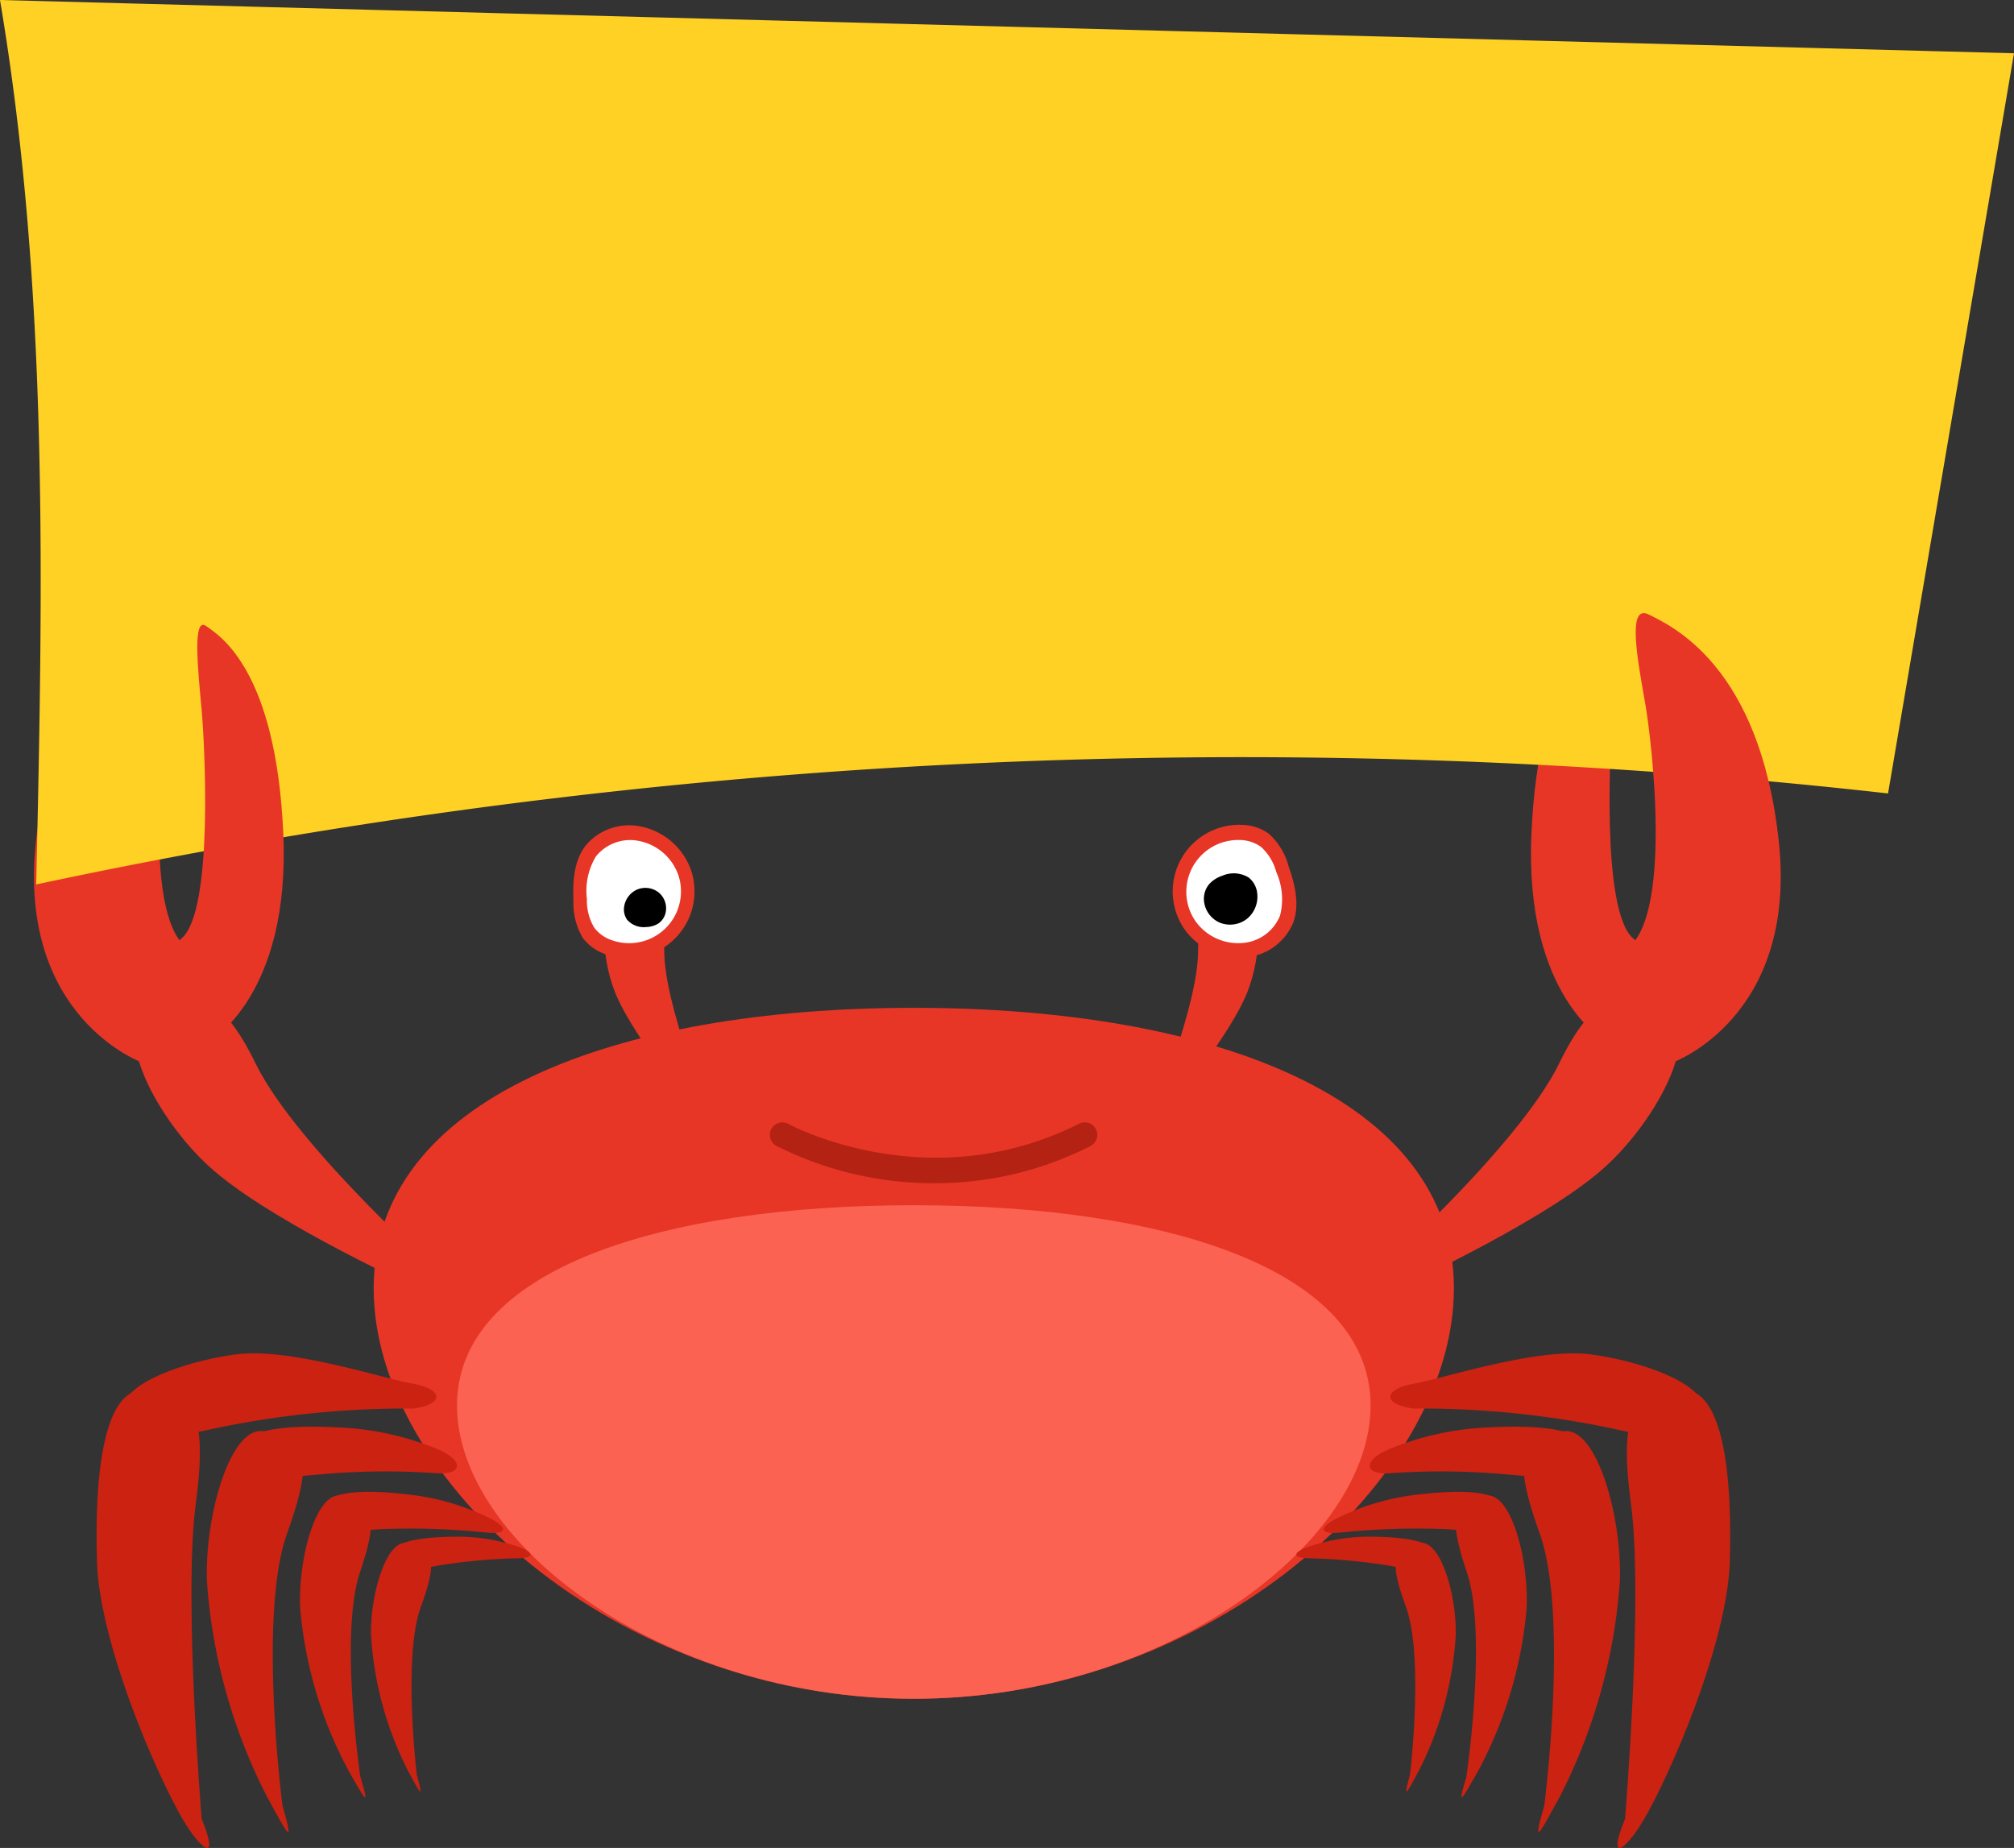 <svg id="Group_293" data-name="Group 293" xmlns="http://www.w3.org/2000/svg" xmlns:xlink="http://www.w3.org/1999/xlink" width="196.776" height="180.556" viewBox="0 0 196.776 180.556">
  <rect x="0" y="0" width="196.776" height="180.556" fill="#333333" stroke="none"/>
  <defs>
    <clipPath id="clip-path">
      <rect id="Rectangle_114" data-name="Rectangle 114" width="196.776" height="180.556" fill="none"/>
    </clipPath>
  </defs>
  <g id="Group_292" data-name="Group 292" transform="translate(0 0)" clip-path="url(#clip-path)">
    <path id="Path_1314" data-name="Path 1314" d="M121.528,70.521c0,18.641-23.629,40.1-52.772,40.1s-52.772-21.457-52.772-40.1S39.613,43.112,68.756,43.112s52.772,8.766,52.772,27.409" transform="translate(20.525 55.36)" fill="#e73626"/>
    <path id="Path_1315" data-name="Path 1315" d="M64.178,51.556c-24.648,0-44.629,6.263-44.629,19.577S39.53,99.776,64.178,99.776,108.81,84.447,108.81,71.133,88.828,51.556,64.178,51.556" transform="translate(25.103 66.203)" fill="#fb6252"/>
    <path id="Path_1316" data-name="Path 1316" d="M49.548,59.3s4.358-10.5,4.358-15.749,1.848-5.1,4.1-5.1,2.2,5.4.7,9.148-6.329,9.806-7.83,11.64c-1.448,1.768-2.19,2.282-1.325.057" transform="translate(63.15 49.381)" fill="#e73626"/>
    <path id="Path_1317" data-name="Path 1317" d="M59.27,70.636S74.286,57.365,78.345,49.046s6.873-6.644,10.438-4.909-.69,10.249-5.964,15.034S65.207,69.825,61.413,71.57c-3.668,1.686-5.233,1.926-2.143-.934" transform="translate(73.993 54.855)" fill="#e73626"/>
    <path id="Path_1318" data-name="Path 1318" d="M36.067,59.3s-4.354-10.5-4.354-15.749-1.852-5.1-4.1-5.1-2.2,5.4-.7,9.148,6.334,9.806,7.832,11.64c1.448,1.768,2.188,2.282,1.322.057" transform="translate(33.189 49.381)" fill="#e73626"/>
    <path id="Path_1319" data-name="Path 1319" d="M72.754,67.4s-7.942-4.372-7.22-20.317S71.7,27.819,73.062,26.85s.82,4.157.448,8.23c-.267,2.887-1.229,19.634,1.983,22.3S79.428,68.012,72.754,67.4" transform="translate(84.093 34.325)" fill="#e73626"/>
    <path id="Path_1320" data-name="Path 1320" d="M36.614,70.636S21.6,57.365,17.539,49.046,10.666,42.4,7.1,44.138s.692,10.249,5.964,15.034S30.68,69.825,34.471,71.57c3.668,1.686,5.235,1.926,2.142-.934" transform="translate(7.43 54.855)" fill="#e73626"/>
    <path id="Path_1321" data-name="Path 1321" d="M33.545,63.29a90.824,90.824,0,0,0-19.2,1.9c-6.718,1.482-7.394,1.195-8.835-1.38s5.473-5.132,10.722-5.815,14.225,2.325,17.282,2.869c2.949.523,3.127,2,.027,2.43" transform="translate(6.835 74.336)" fill="#cb2212"/>
    <path id="Path_1322" data-name="Path 1322" d="M16.24,97.8s-2.412-18.59.459-26.605,1.476-8.634-1.962-9.867S8.623,69.352,8.86,75.9a54.382,54.382,0,0,0,5.877,21.064c1.8,3.248,2.8,5.34,1.5.834" transform="translate(11.359 78.606)" fill="#cb2212"/>
    <path id="Path_1323" data-name="Path 1323" d="M29.468,65.586a70.24,70.24,0,0,0-11.647.121c-3.227.224-6.051.975-7.293-1.788s4.623-3.063,9.018-2.825a28.494,28.494,0,0,1,9.865,2.115c2.485,1.023,2.652,2.487.057,2.378" transform="translate(13.304 78.367)" fill="#cb2212"/>
    <path id="Path_1324" data-name="Path 1324" d="M18.739,91.5S16.652,77.539,18.7,71.456s.984-6.53-1.624-7.407-4.488,6.135-4.214,11.066A40.946,40.946,0,0,0,17.6,90.9c1.4,2.423,2.186,3.986,1.144.605" transform="translate(16.477 82.15)" fill="#cb2212"/>
    <path id="Path_1325" data-name="Path 1325" d="M29.641,67.793a72.027,72.027,0,0,0-9.518-.356c-2.7.021-5.2.854-6.1-1.508s4.006-2.312,7.654-1.889A23.7,23.7,0,0,1,29.787,66.3c2.017.975,2.01,1.713-.146,1.489" transform="translate(17.875 81.946)" fill="#cb2212"/>
    <path id="Path_1326" data-name="Path 1326" d="M20.35,88.674S18.94,77.151,20.756,72.2s.952-5.347-1.172-6.126-3.824,4.945-3.709,9a33.749,33.749,0,0,0,3.547,13.074c1.1,2.024,1.709,3.323.927.523" transform="translate(20.378 84.753)" fill="#cb2212"/>
    <path id="Path_1327" data-name="Path 1327" d="M29.027,67.843a55.973,55.973,0,0,0-7.293.633c-2.056.276-3.888,1.149-4.794-.569s2.835-2.142,5.658-2.17a18.2,18.2,0,0,1,6.4.957c1.633.555,1.7,1.112.032,1.149" transform="translate(21.575 84.413)" fill="#cb2212"/>
    <path id="Path_1328" data-name="Path 1328" d="M12.027,70.141S-.2,65.781,1.643,48.545s10.518-21.071,12.7-22.176,1.094,4.449.327,8.86c-.546,3.129-2.807,21.247,2.1,23.974s5.681,11.3-4.74,10.939" transform="translate(1.867 33.678)" fill="#e73626"/>
    <path id="Path_1329" data-name="Path 1329" d="M14.4,101.37s-1.8-21.658-.571-30.829c1.334-9.9-.809-11.137-5.137-11.089-3.97.05-4.778,8.725-4.52,16.848.224,7.117,4.806,18.558,7.983,24.426,1.923,3.549,4.178,5.365,2.245.644" transform="translate(5.306 76.341)" fill="#cb2212"/>
    <path id="Path_1330" data-name="Path 1330" d="M61.729,63.29a90.823,90.823,0,0,1,19.2,1.9c6.718,1.482,7.394,1.195,8.835-1.38s-5.473-5.132-10.719-5.815S64.818,60.316,61.761,60.86c-2.953.523-3.132,2-.032,2.43" transform="translate(76.372 74.336)" fill="#cb2212"/>
    <path id="Path_1331" data-name="Path 1331" d="M67.186,97.8s2.412-18.59-.459-26.605-1.473-8.634,1.964-9.867S74.8,69.352,74.568,75.9a54.461,54.461,0,0,1-5.877,21.064c-1.8,3.248-2.8,5.34-1.505.834" transform="translate(83.698 78.606)" fill="#cb2212"/>
    <path id="Path_1332" data-name="Path 1332" d="M60.472,65.586a70.2,70.2,0,0,1,11.644.121c3.227.224,6.051.975,7.293-1.788s-4.625-3.063-9.018-2.825a28.506,28.506,0,0,0-9.865,2.115c-2.485,1.023-2.65,2.487-.055,2.378" transform="translate(75.24 78.367)" fill="#cb2212"/>
    <path id="Path_1333" data-name="Path 1333" d="M63.3,91.5s2.09-13.965.046-20.048-.984-6.53,1.622-7.407,4.491,6.135,4.216,11.066A41.064,41.064,0,0,1,64.449,90.9c-1.4,2.423-2.188,3.986-1.147.605" transform="translate(79.964 82.15)" fill="#cb2212"/>
    <path id="Path_1334" data-name="Path 1334" d="M58.259,67.793a72.066,72.066,0,0,1,9.518-.356c2.7.021,5.2.854,6.1-1.508s-4.009-2.312-7.656-1.889a23.673,23.673,0,0,0-8.1,2.264c-2.019.975-2.012,1.713.144,1.489" transform="translate(72.707 81.946)" fill="#cb2212"/>
    <path id="Path_1335" data-name="Path 1335" d="M61.095,88.674S62.5,77.151,60.688,72.2s-.955-5.347,1.172-6.126,3.826,4.945,3.707,9a33.7,33.7,0,0,1-3.543,13.074c-1.1,2.024-1.711,3.323-.93.523" transform="translate(76.662 84.753)" fill="#cb2212"/>
    <path id="Path_1336" data-name="Path 1336" d="M56.675,67.843a56,56,0,0,1,7.293.633c2.053.276,3.888,1.149,4.794-.569s-2.835-2.142-5.658-2.17a18.229,18.229,0,0,0-6.4.957c-1.631.555-1.7,1.112-.03,1.149" transform="translate(71.207 84.413)" fill="#cb2212"/>
    <path id="Path_1337" data-name="Path 1337" d="M69.926,101.37s1.807-21.658.571-30.829c-1.332-9.9.811-11.137,5.142-11.089,3.965.05,4.778,8.725,4.52,16.848-.228,7.117-4.808,18.558-7.988,24.426-1.919,3.549-4.175,5.365-2.245.644" transform="translate(88.847 76.341)" fill="#cb2212"/>
    <path id="Path_1338" data-name="Path 1338" d="M49.093,53.962A34.25,34.25,0,0,1,33.552,50.3a1.224,1.224,0,0,1,1.192-2.138c.135.071,13.661,7.405,28.412-.021a1.222,1.222,0,1,1,1.1,2.184,33.4,33.4,0,0,1-15.162,3.634" transform="translate(42.283 61.65)" fill="#b42213"/>
    <path id="Path_1339" data-name="Path 1339" d="M56.776,35.282A6.51,6.51,0,0,0,51.31,45.5a6.593,6.593,0,0,0,6.22,2.7,5.519,5.519,0,0,0,4.411-3.4c.624-1.756.146-3.7-.466-5.461a6.546,6.546,0,0,0-1.944-3.193,4.64,4.64,0,0,0-2.755-.857" transform="translate(64.428 45.305)" fill="#e73626"/>
    <path id="Path_1340" data-name="Path 1340" d="M55.882,35.933a5.058,5.058,0,0,0-4.246,7.935,5.117,5.117,0,0,0,4.833,2.1,4.287,4.287,0,0,0,3.424-2.645,6.477,6.477,0,0,0-.361-4.244,5.1,5.1,0,0,0-1.51-2.481,3.624,3.624,0,0,0-2.14-.665" transform="translate(65.171 46.141)" fill="#fff"/>
    <path id="Path_1341" data-name="Path 1341" d="M56.7,39.244a2.257,2.257,0,0,0-.829-1.48,2.783,2.783,0,0,0-2.583-.169,2.928,2.928,0,0,0-1.318.868,2.261,2.261,0,0,0-.471,1.5,2.583,2.583,0,0,0,1.546,2.209,2.687,2.687,0,0,0,2.679-.386,2.8,2.8,0,0,0,.975-2.538" transform="translate(66.128 47.975)"/>
    <path id="Path_1342" data-name="Path 1342" d="M27.87,47.954a6.51,6.51,0,0,0,8.184-8.2,6.593,6.593,0,0,0-5.176-4.383,5.523,5.523,0,0,0-5.205,1.985c-1.106,1.5-1.211,3.5-1.131,5.365a6.538,6.538,0,0,0,.939,3.618,4.648,4.648,0,0,0,2.389,1.615" transform="translate(31.487 45.338)" fill="#e73626"/>
    <path id="Path_1343" data-name="Path 1343" d="M27.7,45.764a5.059,5.059,0,0,0,6.359-6.37,5.125,5.125,0,0,0-4.022-3.406,4.288,4.288,0,0,0-4.043,1.542,6.489,6.489,0,0,0-.879,4.168,5.093,5.093,0,0,0,.729,2.812A3.62,3.62,0,0,0,27.7,45.764" transform="translate(32.23 46.149)" fill="#fff"/>
    <path id="Path_1344" data-name="Path 1344" d="M26.711,39.8A1.758,1.758,0,0,0,27,41.093a2.173,2.173,0,0,0,1.889.708,2.3,2.3,0,0,0,1.179-.352,1.761,1.761,0,0,0,.685-1.01,2.011,2.011,0,0,0-.656-2,2.1,2.1,0,0,0-2.085-.313,2.177,2.177,0,0,0-1.3,1.672" transform="translate(34.272 48.773)"/>
    <path id="Path_1345" data-name="Path 1345" d="M0,0C4.808,28.471,4.18,57.548,3.538,86.415a564.135,564.135,0,0,1,180.931-8.89L196.776,5.205,0,0" transform="translate(0 0)" fill="#ffd124"/>
    <path id="Path_1351" data-name="Path 1351" d="M11.835,67.4s7.94-4.372,7.218-20.317S12.886,27.819,11.524,26.85s-.82,4.157-.445,8.23c.263,2.887,1.229,19.634-1.985,22.3S5.159,68.012,11.835,67.4" transform="translate(8.626 34.325)" fill="#e73626"/>
    <path id="Path_1352" data-name="Path 1352" d="M76.161,70.141s12.227-4.36,10.384-21.6S76.029,27.474,73.852,26.369s-1.1,4.449-.329,8.86c.546,3.129,2.807,21.247-2.1,23.974s-5.683,11.3,4.737,10.939" transform="translate(87.25 33.678)" fill="#e73626"/>
  </g>
</svg>
